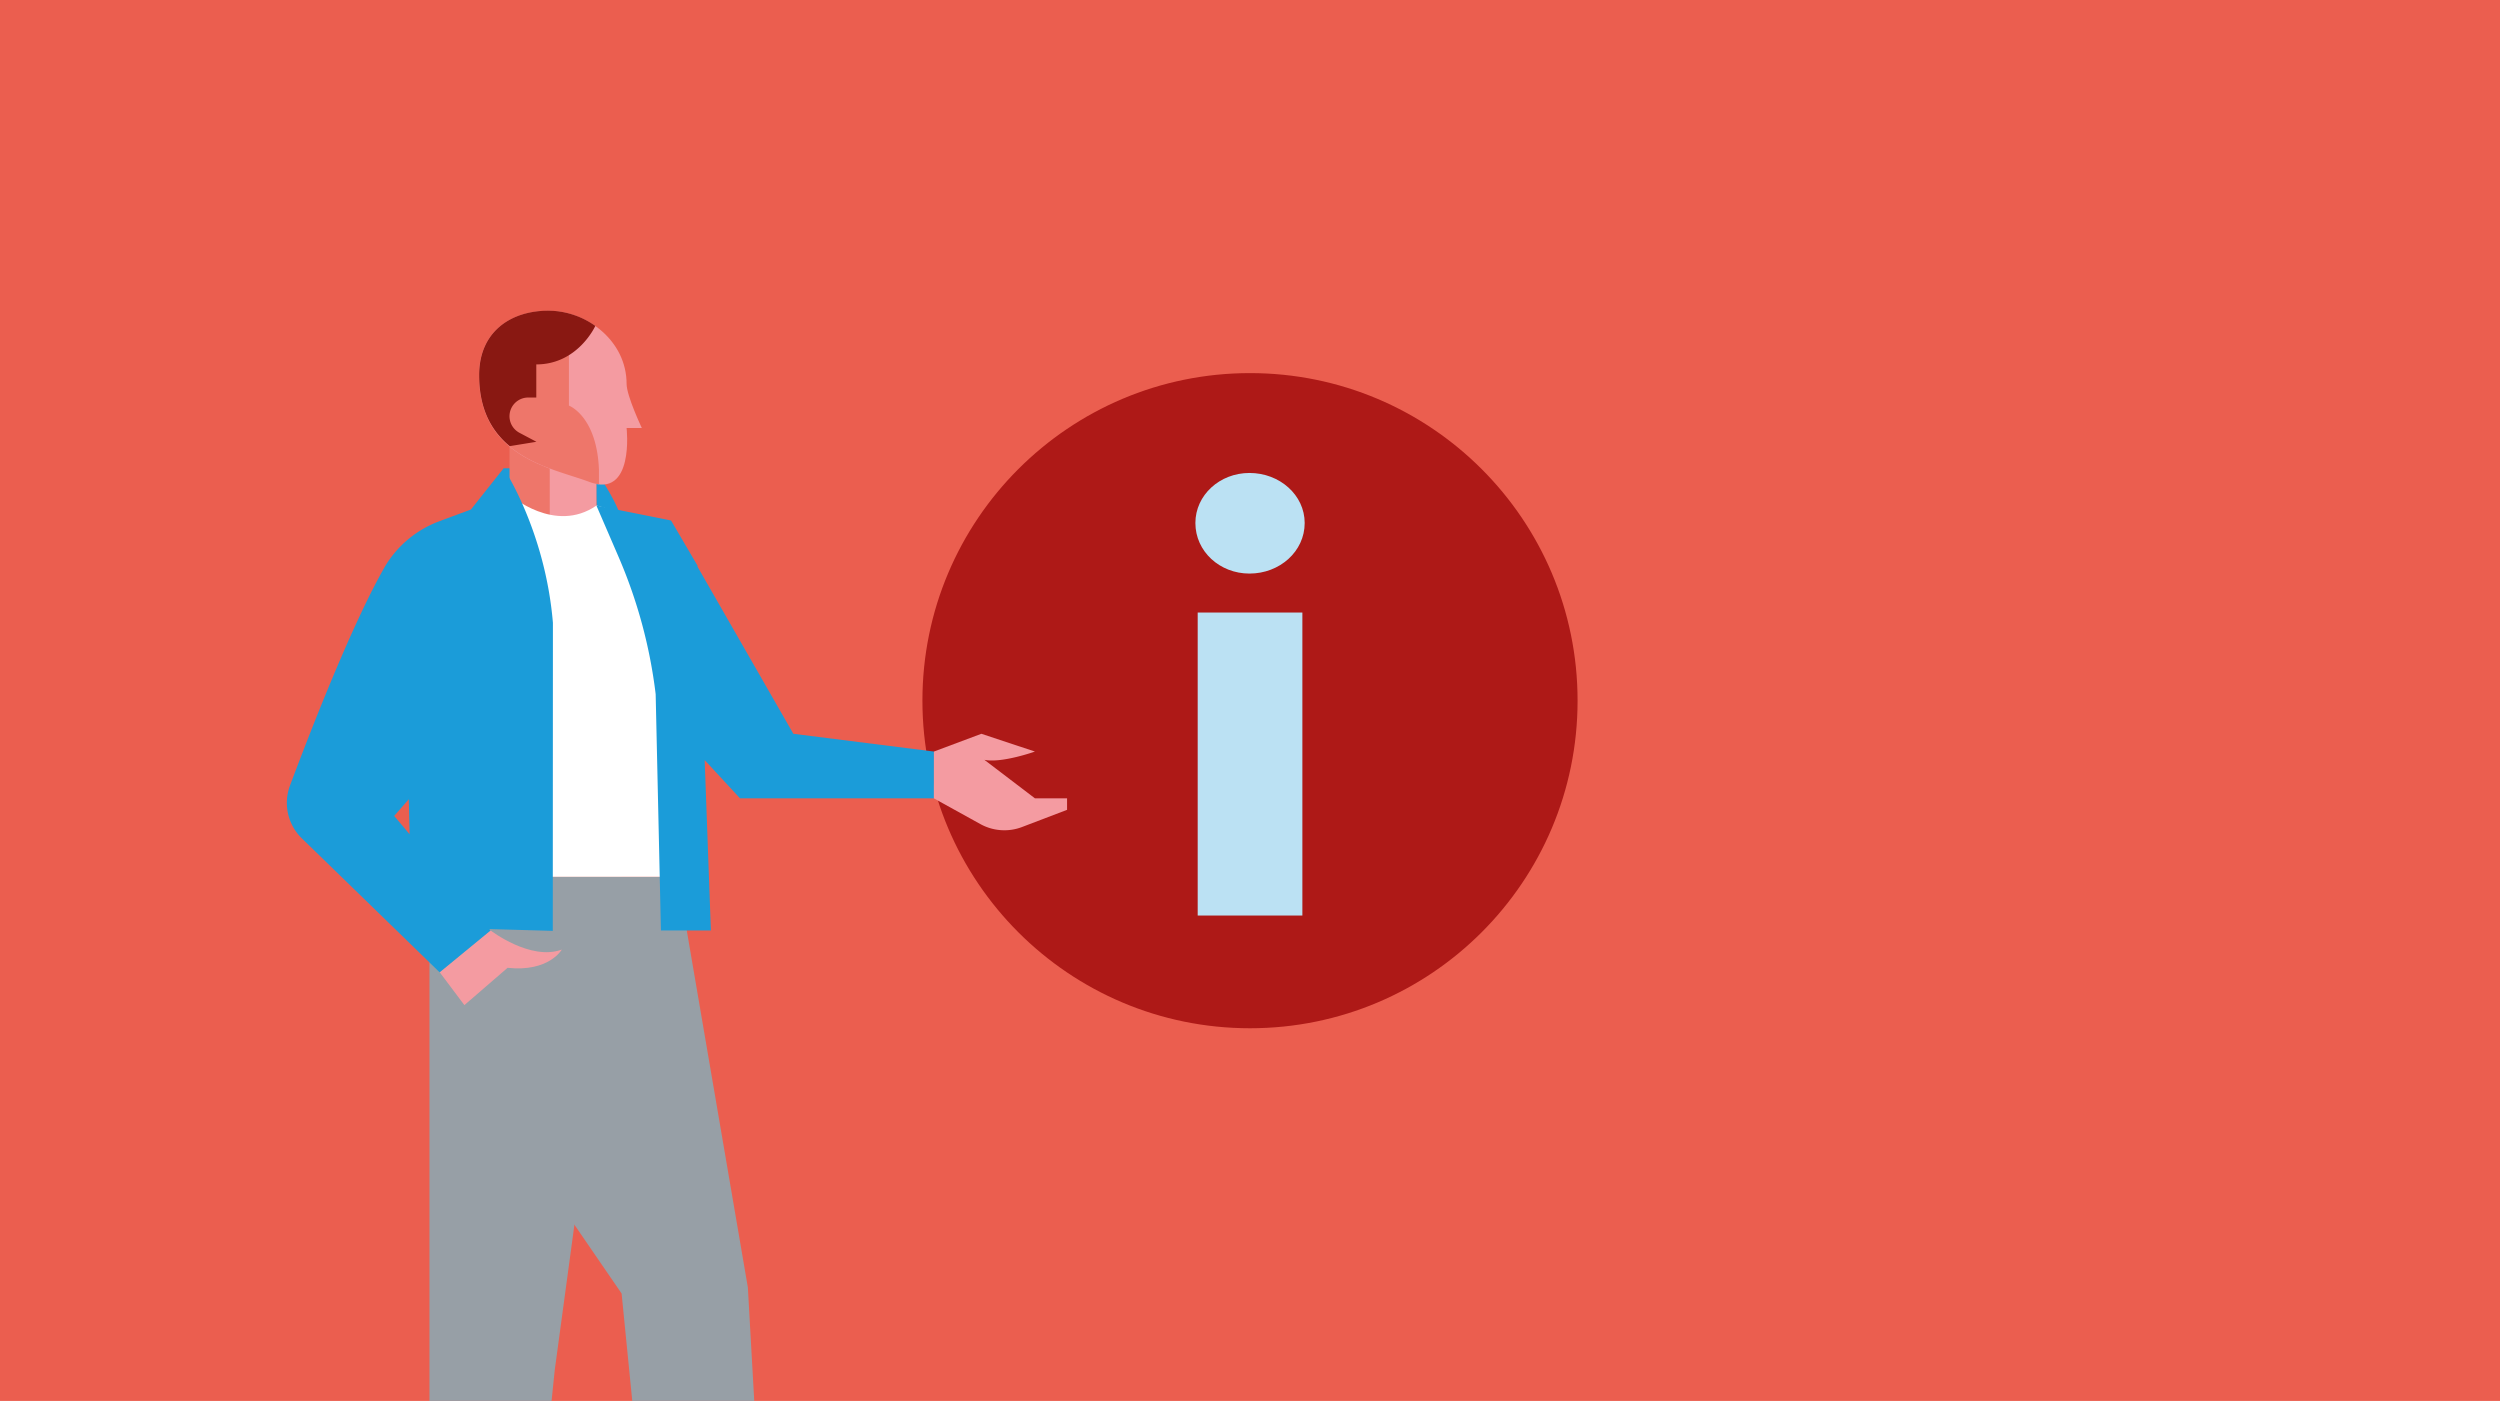 <svg id="ff5d7c2a-999a-4e81-8950-ae6e73401f2d" data-name="Ebene 1" xmlns="http://www.w3.org/2000/svg" xmlns:xlink="http://www.w3.org/1999/xlink" width="737" height="413" viewBox="0 0 737 413">
  <defs>
    <style>
      .b2c0b54c-f549-418d-947a-d4d50f5ed176 {
        fill: none;
      }

      .a4774f7d-6e4d-4bf0-82f5-fe7f6678d8c6 {
        fill: #eb5e4f;
      }

      .f5706370-63e7-47ad-a062-649b6252bda8 {
        clip-path: url(#a7511cad-f917-4ff2-ad28-3420770b23b6);
      }

      .a1a105f3-3bb5-4da0-9058-dea3e79e9aff {
        fill: #ae1917;
      }

      .a5cbf13d-681f-49d1-a943-c06f1b492c93 {
        fill: #bbe1f3;
      }

      .bb6edc1d-de75-42fe-a6d4-4b9ef38e1c7f {
        fill: #1b9cd9;
      }

      .a634e11c-6631-4d46-85d8-ba8095fbb132 {
        fill: #979fa6;
      }

      .fa79d8d1-7553-44fa-93d8-33552955f486 {
        fill: #ee766a;
      }

      .b7b84b80-7436-40e1-80ee-28c9ce66d592 {
        fill: #f49ba1;
      }

      .b32d8e01-b56f-45f3-a775-fe4d13eab2d7 {
        fill: #fff;
      }

      .a1b4a4a8-4726-4fca-af86-9a6ef71f8541 {
        fill: #891812;
      }
    </style>
    <clipPath id="a7511cad-f917-4ff2-ad28-3420770b23b6">
      <rect class="b2c0b54c-f549-418d-947a-d4d50f5ed176" width="737" height="413"/>
    </clipPath>
  </defs>
  <rect class="a4774f7d-6e4d-4bf0-82f5-fe7f6678d8c6" width="737" height="413"/>
  <g class="f5706370-63e7-47ad-a062-649b6252bda8">
    <g>
      <g>
        <circle class="a1a105f3-3bb5-4da0-9058-dea3e79e9aff" cx="368.5" cy="206.56" r="96.57"/>
        <path class="a5cbf13d-681f-49d1-a943-c06f1b492c93" d="M368.34,169.09c-8.75,0-15.94-6.52-15.94-14.91,0-8.23,7.19-14.75,15.94-14.75,8.92,0,16.28,6.52,16.28,14.75C384.62,162.57,377.26,169.09,368.34,169.09ZM353.08,269.9V180.58h30.86V269.9Z"/>
      </g>
      <g>
        <path class="bb6edc1d-de75-42fe-a6d4-4b9ef38e1c7f" d="M176.56,140.18s6.54,9.57,6.67,13.78L175.8,149l-.3-8.8Z"/>
        <rect class="bb6edc1d-de75-42fe-a6d4-4b9ef38e1c7f" x="148.47" y="138.05" width="11.91" height="7.99" transform="translate(308.85 284.09) rotate(180)"/>
        <polygon class="a634e11c-6631-4d46-85d8-ba8095fbb132" points="199.75 258.48 220.47 379.54 225.87 475.53 192.96 479.2 183.25 381.33 133.54 308.89 126.61 258.48 199.75 258.48"/>
        <polygon class="a634e11c-6631-4d46-85d8-ba8095fbb132" points="156.46 472.65 126.61 472.65 126.61 258.48 183.23 258.48 163.54 403.87 156.46 472.65"/>
        <rect class="fa79d8d1-7553-44fa-93d8-33552955f486" x="150.21" y="130.05" width="25.59" height="42.19" transform="translate(326.01 302.29) rotate(180)"/>
        <rect class="b7b84b80-7436-40e1-80ee-28c9ce66d592" x="162.07" y="130.05" width="13.73" height="42.19" transform="translate(337.87 302.29) rotate(180)"/>
        <path class="b7b84b80-7436-40e1-80ee-28c9ce66d592" d="M161.72,91.63c11.3,0,23,8.86,23,21.54,0,3.53,4.49,13,4.49,13h-4.49s2.42,21-11.13,15.89c-11.06-4.14-32.36-7.21-32.36-31.44C141.26,97.92,150.42,91.63,161.72,91.63Z"/>
        <path class="fa79d8d1-7553-44fa-93d8-33552955f486" d="M161.72,91.63a23.12,23.12,0,0,1,6,.82v27.12s8.23,3.07,8.85,18.88v4.3a11.87,11.87,0,0,1-2.93-.72c-11.07-4.14-32.37-7.21-32.37-31.44C141.26,97.91,150.42,91.63,161.72,91.63Z"/>
        <path class="b32d8e01-b56f-45f3-a775-fe4d13eab2d7" d="M131.3,258.48h68.45l0-43.05,3.34-37-.3-3c-1.17-11.53-9.83-21.36-22.07-25L175.8,149v.06c-12.25,8.43-25.36-3.06-25.36-3.06Z"/>
        <path class="b2c0b54c-f549-418d-947a-d4d50f5ed176" d="M116.21,240.57l10.41,12.34c-.26-6.12-.66-16-.88-23.25Z"/>
        <path class="b7b84b80-7436-40e1-80ee-28c9ce66d592" d="M144.63,274.3s11.78,9.06,21,5.63c0,0-3.8,6.7-16,5.38l-12.73,11-7.28-9.69Z"/>
        <path class="a1b4a4a8-4726-4fca-af86-9a6ef71f8541" d="M141.26,110.59c0-12.68,9.16-19,20.46-19a24.18,24.18,0,0,1,13.78,4.49s-5.12,11.35-17.4,11.35v9.76h-2.36a5.52,5.52,0,0,0-2.6,10.4l5,2.65-7.86,1.28C145.05,127.2,141.26,120.78,141.26,110.59Z"/>
        <g>
          <path class="bb6edc1d-de75-42fe-a6d4-4b9ef38e1c7f" d="M163,183.62c-2.27-27.2-14.53-45.57-14.53-45.57l-9.64,12.15-8.09,3-.94.36A31.36,31.36,0,0,0,113.49,167c-9.84,17.18-22.19,49.06-28,64.58A14.6,14.6,0,0,0,89,247.17l40.59,39.46,15-12.33-.35-.41,18.72.53Zm-42.49,52,.24,10.31-4.54-5.39Z"/>
          <path class="bb6edc1d-de75-42fe-a6d4-4b9ef38e1c7f" d="M233.88,216.32l-28.24-49.24v-.31l-7.82-13.33-22-4.4,6.54,15.14a146,146,0,0,1,10.93,40.45l1.55,69.67h14.73l-1.83-50.22,10.42,11.27h57.17V221.56Z"/>
        </g>
        <path class="b7b84b80-7436-40e1-80ee-28c9ce66d592" d="M275.31,221.56l14-5.24,15.79,5.24s-9.79,3.49-14.9,2.44l14.9,11.35h9.47v3.39l-13.29,5.07a14.6,14.6,0,0,1-12.28-.88l-13.7-7.58Z"/>
      </g>
    </g>
  </g>
</svg>
